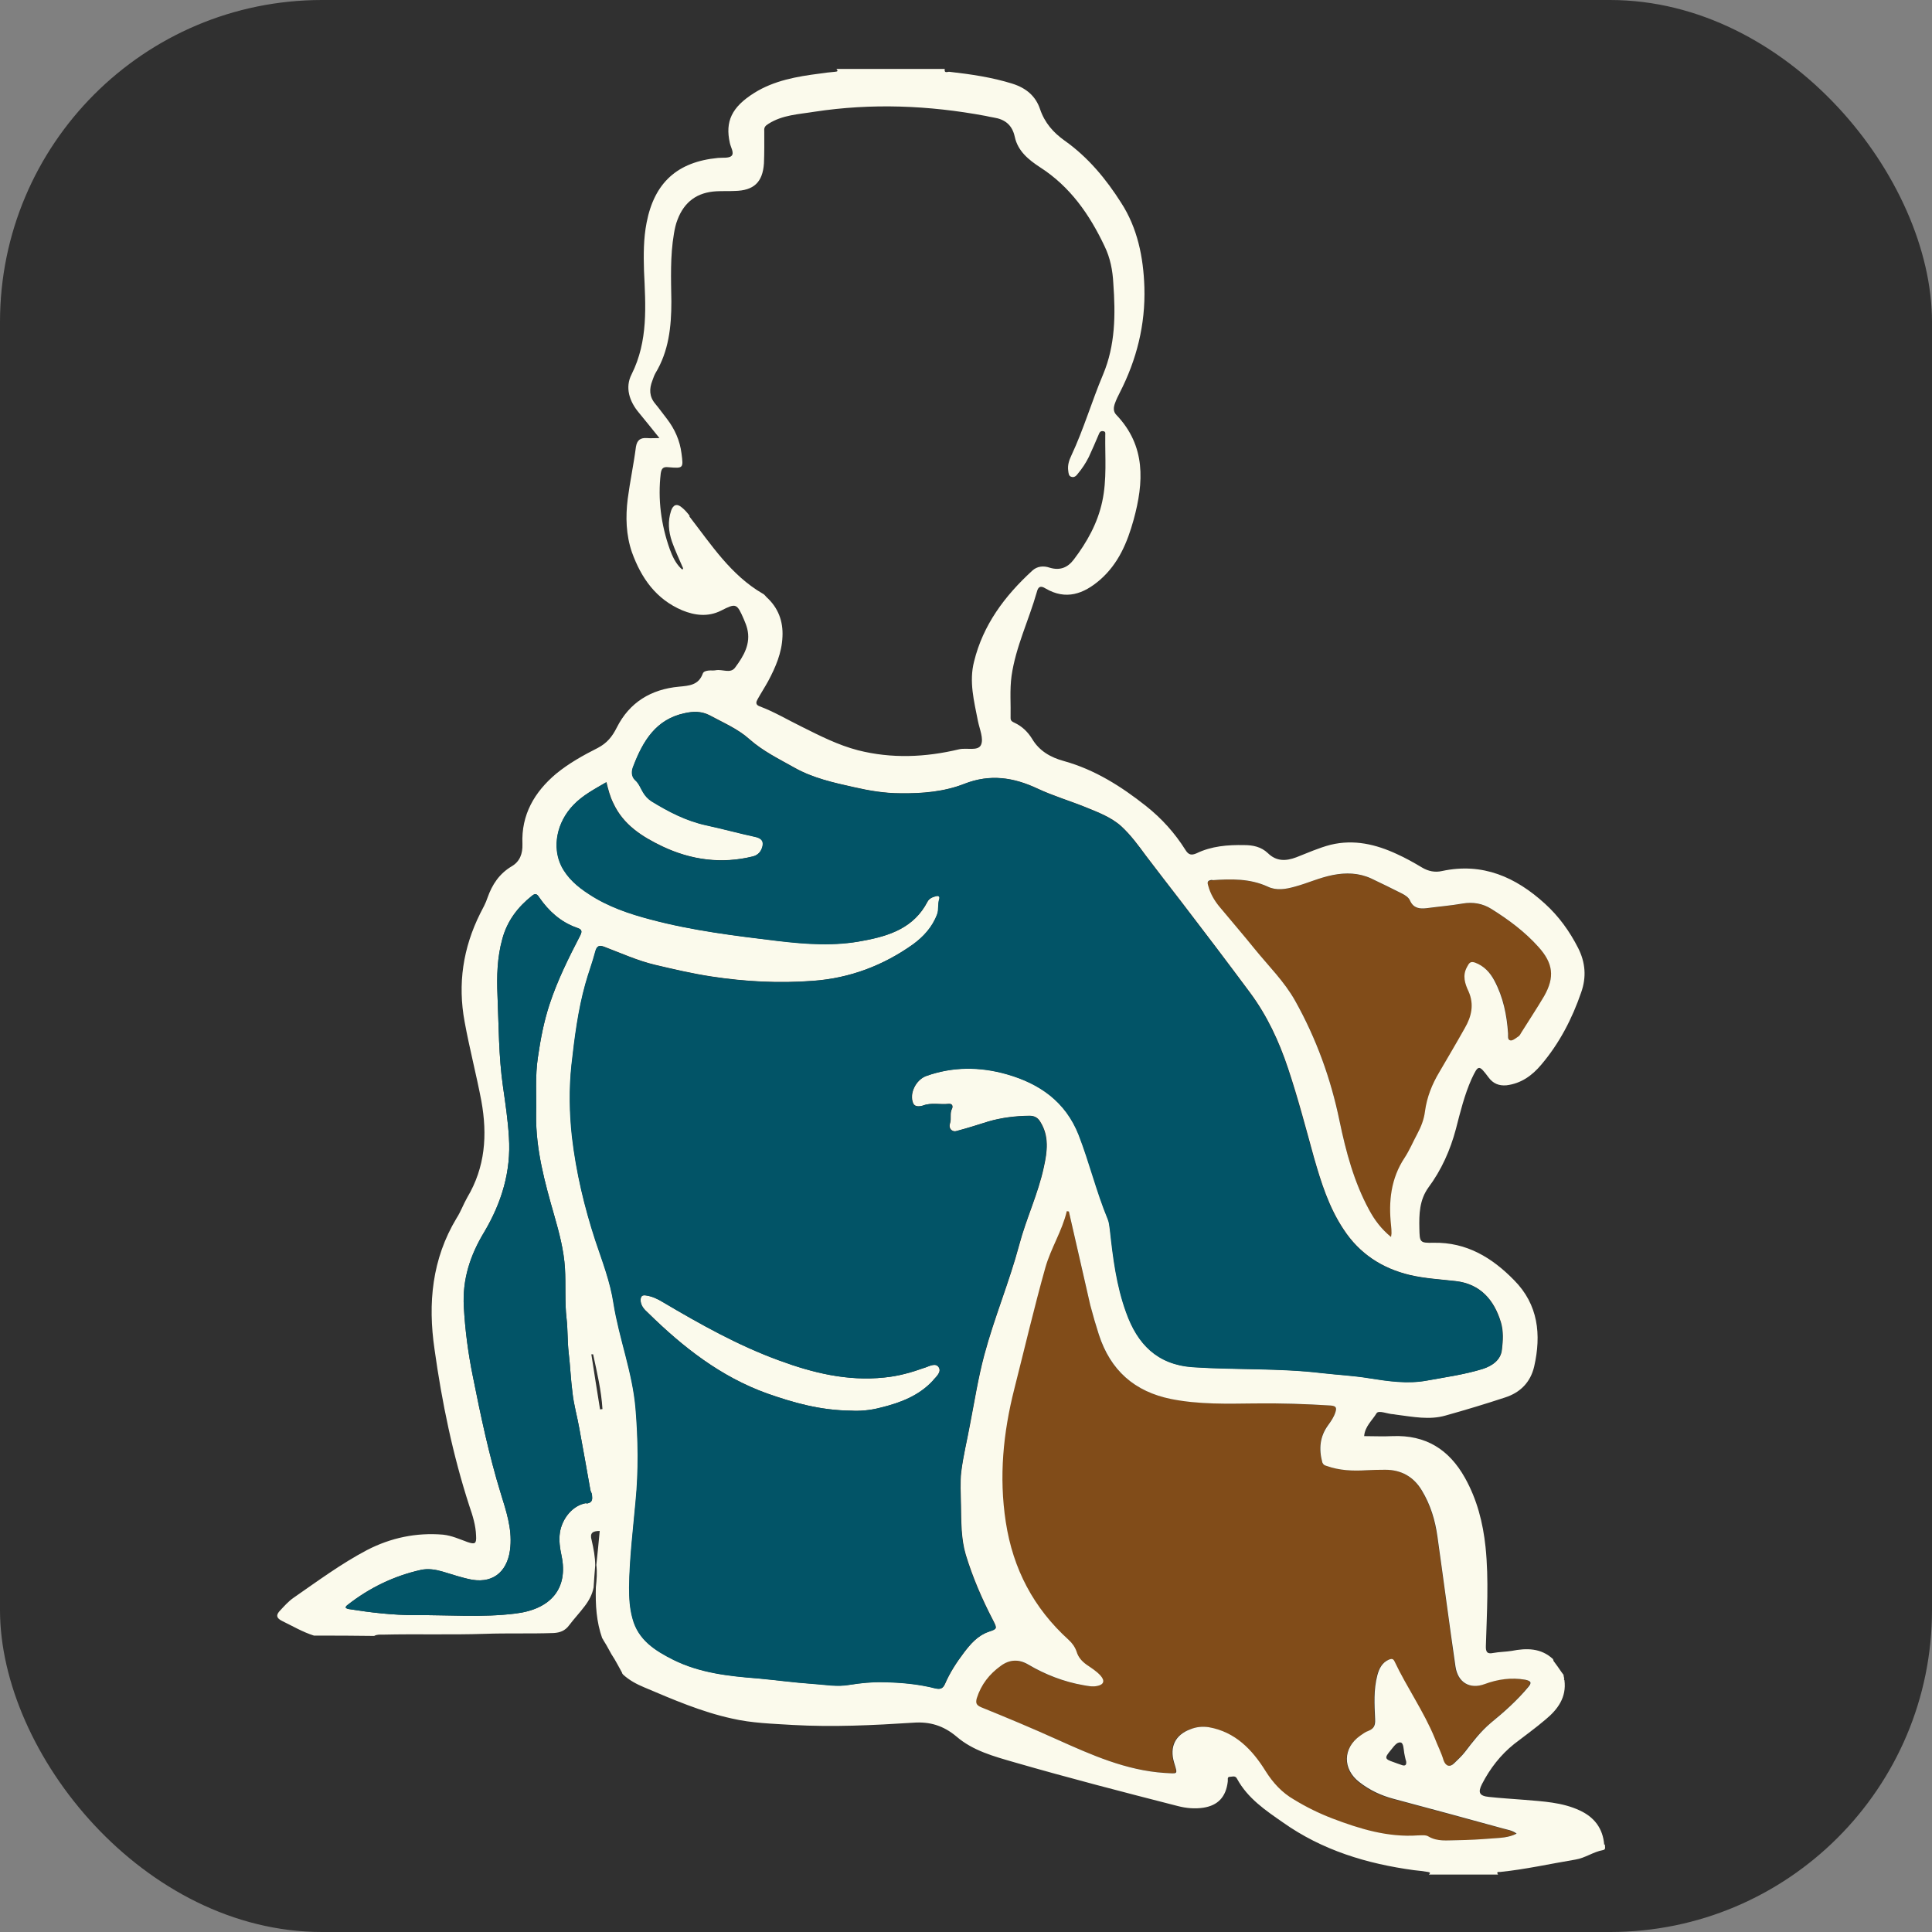 <?xml version="1.0" encoding="UTF-8"?>
<svg id="_Слой_2" data-name="Слой 2" xmlns="http://www.w3.org/2000/svg" viewBox="0 0 120 120">
  <rect x="0" y="0" width="120" height="120" fill="#808080" stroke="none"/>
  <defs>
    <style>
      .cls-1 {
        fill: #025467;
      }

      .cls-1, .cls-2, .cls-3, .cls-4 {
        stroke-width: 0px;
      }

      .cls-2 {
        fill: #814c19;
      }

      .cls-3 {
        fill: #fbfaec;
      }

      .cls-4 {
        fill: #303030;
      }
    </style>
  </defs>
  <g id="_Слой_1-2" data-name="Слой 1">
    <g>
      <rect class="cls-4" width="120" height="120" rx="20" ry="20"/>
      <g>
        <path class="cls-2" d="m66.39,75.24c.44,1.94.87,3.88,1.33,5.81.15.62.33,1.23.52,1.84.71,2.21,2.2,3.54,4.5,4,1.73.34,3.46.29,5.2.28,1.57-.01,3.14.03,4.71.13.31.02.37.13.29.4-.09.31-.27.56-.46.81-.52.72-.59,1.49-.36,2.32.04.14.14.18.26.22.8.28,1.63.32,2.46.27.39-.02.78-.03,1.17-.03,1,0,1.76.42,2.28,1.28.53.88.83,1.85.97,2.85.39,2.69.74,5.39,1.11,8.08.14.99.87,1.45,1.82,1.1.83-.31,1.64-.42,2.51-.27.38.07.41.19.19.46-.68.84-1.5,1.54-2.32,2.23-.64.53-1.12,1.16-1.61,1.8-.2.26-.44.47-.67.7-.27.27-.52.18-.65-.2-.16-.46-.37-.9-.56-1.35-.68-1.68-1.74-3.16-2.51-4.78-.08-.17-.18-.17-.33-.1-.43.19-.61.56-.72.98-.23.9-.17,1.82-.14,2.74.01.36-.06.59-.41.72-.19.07-.35.2-.52.31-1.08.76-1.09,2.07-.04,2.88.64.5,1.34.83,2.12,1.03,2.27.6,4.53,1.22,6.79,1.83.28.08.57.12.84.32-.5.25-1.02.26-1.52.3-.73.07-1.46.1-2.19.11-.59,0-1.2.1-1.77-.23-.17-.1-.43-.07-.64-.06-1.86.12-3.6-.41-5.3-1.06-.83-.32-1.62-.71-2.39-1.16-.75-.44-1.3-1.04-1.77-1.79-.83-1.33-1.89-2.43-3.54-2.73-.39-.07-.77,0-1.14.13-.94.35-1.3,1.09-1.01,2.04.25.8.25.71-.59.66-2.4-.16-4.53-1.12-6.67-2.08-1.56-.7-3.14-1.35-4.72-1.99-.31-.12-.35-.26-.26-.55.26-.85.78-1.51,1.49-2.02.54-.39,1.1-.43,1.7-.08,1.07.63,2.21,1.07,3.43,1.28.27.05.55.11.83.05.43-.09.51-.32.22-.65-.25-.28-.58-.47-.88-.69-.29-.21-.5-.46-.61-.8-.09-.29-.26-.53-.48-.73-2.18-1.97-3.45-4.39-3.91-7.32-.44-2.82-.16-5.54.53-8.26.63-2.52,1.24-5.04,1.93-7.54.34-1.2,1.03-2.27,1.33-3.5.04,0,.09,0,.13.01Z"/>
        <path class="cls-2" d="m86.41,76.84c-.61-.49-1.02-1.05-1.36-1.66-.94-1.74-1.45-3.61-1.84-5.54-.54-2.61-1.43-5.11-2.74-7.44-.67-1.2-1.66-2.17-2.53-3.23-.73-.89-1.48-1.76-2.21-2.65-.31-.37-.55-.79-.68-1.26-.07-.24-.06-.36.25-.38,1.17-.08,2.32-.12,3.43.4.55.25,1.12.16,1.69,0,.79-.22,1.55-.57,2.36-.72.81-.16,1.61-.14,2.37.21.65.3,1.28.62,1.92.94.21.11.42.24.52.46.21.46.58.5,1,.45.75-.09,1.51-.17,2.26-.29.65-.11,1.24,0,1.79.34,1.07.67,2.08,1.42,2.93,2.36.91,1.01,1.02,1.88.34,3.06-.45.78-.94,1.53-1.42,2.3-.06.09-.13.19-.21.24-.14.09-.32.23-.45.21-.18-.04-.13-.28-.14-.44-.08-1.14-.3-2.25-.84-3.27-.27-.51-.64-.91-1.2-1.11-.28-.1-.37.01-.5.26-.3.55-.12,1.05.09,1.53.36.81.18,1.55-.23,2.27-.52.92-1.06,1.83-1.59,2.74-.44.76-.76,1.56-.88,2.43-.07.5-.24.96-.49,1.4-.27.49-.48,1.01-.79,1.48-.86,1.29-1,2.71-.84,4.2.02.17.02.34.03.51,0,.04-.01.08-.03.21Z"/>
        <path class="cls-3" d="m57.98,85.72c-.88.97-2.05,1.41-3.28,1.71-.67.18-1.34.22-1.81.19-1.97-.02-3.61-.5-5.24-1.07-2.89-1.04-5.23-2.88-7.38-4.99-.24-.22-.48-.45-.48-.83.02-.22.1-.3.32-.27.38.05.73.21,1.07.42,2.32,1.37,4.65,2.68,7.19,3.61,2.11.78,4.27,1.31,6.55,1.07.88-.08,1.71-.32,2.52-.61.29-.1.67-.32.86-.03s-.14.58-.34.8Z"/>
        <path class="cls-3" d="m99.64,114.58c-.08-1.01-.61-1.71-1.52-2.13-1.09-.51-2.29-.56-3.45-.66-.74-.06-1.45-.1-2.19-.18-.59-.06-.7-.27-.43-.8.5-.97,1.15-1.81,2-2.49.66-.51,1.33-.99,1.95-1.52.75-.62,1.31-1.37,1.17-2.44-.02-.02-.02-.03-.03-.06,0,0,0-.02.02-.03-.02-.08-.03-.14-.05-.22h.02c-.05-.06-.1-.13-.14-.19-.16-.24-.32-.46-.5-.7,0-.05-.02-.06-.03-.11-.75-.7-1.65-.69-2.57-.51-.38.06-.77.06-1.15.13-.38.08-.46-.08-.45-.43.06-2.06.19-4.11-.02-6.15-.16-1.52-.53-2.96-1.28-4.3-.99-1.77-2.44-2.67-4.49-2.59-.59.03-1.17,0-1.77,0,.05-.61.5-.97.77-1.42.13-.21.69.05,1.05.06.06,0,.13.03.19.03,1.02.13,2.05.34,3.05.05,1.25-.35,2.48-.72,3.69-1.12.94-.3,1.58-.94,1.81-1.92.45-1.98.26-3.85-1.25-5.37-1.36-1.39-2.94-2.36-5-2.32-.86.02-.86-.03-.88-.89-.02-.88,0-1.76.56-2.54.81-1.09,1.36-2.32,1.71-3.64.27-1.05.53-2.11.97-3.1.42-.89.45-.91,1.05-.11.29.4.66.54,1.12.5.91-.11,1.6-.61,2.16-1.28,1.13-1.33,1.92-2.86,2.48-4.49.34-.96.26-1.87-.19-2.76-.53-1.04-1.2-1.97-2.06-2.75-1.81-1.65-3.87-2.57-6.39-2.03-.43.1-.85.02-1.25-.22-.5-.3-1.02-.59-1.55-.83-1.31-.61-2.67-.93-4.12-.58-.74.19-1.44.51-2.14.78-.64.24-1.23.26-1.76-.26-.42-.4-.94-.5-1.47-.5-1.02-.02-2.03.06-2.96.51-.32.14-.5.1-.69-.21-.66-1.05-1.47-1.95-2.44-2.72-1.55-1.23-3.2-2.27-5.11-2.8-.81-.22-1.53-.62-1.98-1.39-.27-.43-.62-.77-1.09-.99-.13-.06-.24-.11-.24-.29.02-.88-.06-1.74.06-2.62.26-1.81,1.07-3.45,1.57-5.21.08-.32.22-.42.54-.22,1.26.74,2.36.35,3.39-.54,1.15-1.01,1.69-2.32,2.08-3.72.64-2.33.77-4.59-1.07-6.52-.21-.21-.18-.48-.08-.74.08-.22.18-.43.29-.64,1.05-2.05,1.6-4.22,1.53-6.55-.06-1.87-.43-3.68-1.44-5.24-.93-1.47-2.06-2.84-3.52-3.87-.7-.5-1.23-1.1-1.52-1.95-.27-.81-.86-1.31-1.71-1.58-1.28-.4-2.59-.59-3.91-.74-.11-.02-.35.13-.3-.18h-6.73c.16.18,0,.16-.1.18-.32.03-.62.06-.93.11-1.42.18-2.84.43-4.07,1.2-1.42.89-1.81,1.79-1.52,3.1.05.27.29.62.11.81-.16.16-.56.1-.85.13-2.51.24-3.95,1.53-4.43,4.03-.19.97-.19,1.98-.16,2.97.1,2.19.27,4.36-.77,6.44-.42.81-.14,1.68.45,2.38.42.51.83,1.02,1.28,1.58-.3,0-.54.02-.77,0-.42-.03-.62.13-.69.54-.14,1.09-.37,2.16-.51,3.23-.14,1.12-.11,2.24.26,3.32.58,1.61,1.5,2.92,3.13,3.61.78.32,1.6.42,2.4.02.94-.48.99-.46,1.42.53.08.19.16.38.21.58.24.94-.22,1.71-.74,2.41-.29.42-.8.1-1.21.18-.14.03-.3,0-.46.02-.14.02-.3.05-.35.19-.26.72-.85.75-1.47.81-1.74.16-3.08.97-3.87,2.54-.29.58-.62.97-1.17,1.26-.91.46-1.81.96-2.6,1.61-1.34,1.13-2.17,2.54-2.09,4.36.02.61-.16,1.09-.67,1.39-.77.46-1.21,1.13-1.5,1.95-.11.34-.29.66-.45.97-1.07,2.14-1.41,4.38-.97,6.74.3,1.65.73,3.28,1.04,4.92.38,2.11.24,4.11-.88,5.99-.24.42-.4.88-.66,1.28-1.53,2.54-1.79,5.29-1.37,8.15.46,3.29,1.13,6.54,2.16,9.72.21.61.4,1.21.42,1.85.03.5-.06.56-.53.4-.5-.18-.97-.4-1.52-.46-1.66-.14-3.24.19-4.73.96-1.61.85-3.07,1.93-4.57,2.97-.3.21-.56.5-.81.77-.24.24-.3.46.11.66.66.32,1.28.69,1.98.91,1.25,0,2.49,0,3.74.02.18-.1.37-.08.54-.08,2.11-.05,4.22.02,6.33-.05,1.42-.05,2.84,0,4.27-.05.4-.02.72-.14.97-.48.3-.4.66-.78.96-1.18.27-.35.48-.74.56-1.17.03-.46.06-.91.1-1.36,0-.53-.1-1.05-.22-1.57-.13-.45.05-.58.5-.58-.06.7-.14,1.41-.21,2.11.06.46.02.93-.03,1.39-.03,1.09.03,2.14.4,3.18v.02l.02-.02s.02.03.02.05c.03.05.05.1.08.14l.11.18.08.14.1.18.16.29c.13.19.26.42.37.62l.16.29.13.24v.03l.02.02.03.05c.4.37.86.61,1.34.81,1.77.75,3.55,1.52,5.43,1.93,1.25.29,2.52.32,3.79.4,2.49.14,4.97.02,7.46-.14,1.04-.08,1.89.18,2.7.86,1.02.88,2.32,1.23,3.6,1.6,3.36.97,6.76,1.85,10.16,2.72.51.13,1.04.18,1.57.1.91-.14,1.41-.67,1.52-1.63.02-.1-.06-.29.13-.29.16,0,.34-.1.45.13.66,1.21,1.76,1.95,2.84,2.7,2.44,1.73,5.21,2.57,8.15,2.97.29.03.58.06.86.11.11.02.19.05.06.16h4.3c-.14-.18.03-.16.13-.16,1.57-.16,3.12-.51,4.68-.77.61-.1,1.1-.48,1.71-.59.19-.03.11-.22.11-.35Zm-24.34-59.91c1.17-.08,2.33-.11,3.44.4.54.26,1.12.16,1.69,0,.78-.21,1.53-.56,2.35-.72.81-.16,1.61-.14,2.38.21.64.3,1.28.62,1.92.94.21.11.42.24.51.46.21.45.58.5,1.01.45.75-.1,1.5-.16,2.25-.29.64-.11,1.25,0,1.79.34,1.07.67,2.08,1.42,2.92,2.36.91,1.01,1.02,1.87.35,3.05-.46.78-.96,1.53-1.44,2.3-.05.1-.11.19-.21.24-.14.1-.32.24-.45.21-.19-.03-.13-.29-.14-.43-.08-1.15-.3-2.25-.85-3.28-.27-.51-.64-.91-1.2-1.12-.29-.1-.37.02-.5.27-.3.54-.13,1.04.1,1.53.35.8.18,1.55-.24,2.27-.51.91-1.05,1.82-1.58,2.73-.45.75-.77,1.55-.89,2.43-.06.5-.24.96-.48,1.41-.27.5-.48,1.01-.78,1.47-.86,1.29-1.01,2.72-.85,4.2.02.18.03.35.03.51,0,.05-.02.1-.03.22-.61-.5-1.02-1.05-1.36-1.68-.94-1.73-1.44-3.61-1.84-5.53-.54-2.62-1.44-5.11-2.75-7.45-.67-1.2-1.66-2.17-2.52-3.23-.72-.89-1.47-1.76-2.21-2.65-.3-.37-.54-.78-.67-1.26-.08-.24-.06-.35.24-.38Zm-32.47-22.64c-.14-.18-.3-.37-.48-.51-.3-.26-.54-.18-.67.21-.21.64-.16,1.28.06,1.92.19.53.43,1.05.66,1.58.03.05.05.11-.02.14-.02,0-.05-.05-.08-.06-.35-.34-.54-.77-.7-1.2-.54-1.52-.75-3.1-.56-4.71.05-.3.14-.42.48-.38.93.08.93.06.81-.85-.1-.81-.42-1.52-.91-2.16-.24-.3-.46-.62-.72-.93-.38-.45-.38-.93-.18-1.44.06-.16.11-.32.19-.46.83-1.37.99-2.89.99-4.44-.02-1.42-.08-2.83.16-4.23.05-.29.11-.59.22-.86.42-1.12,1.23-1.71,2.43-1.77.37-.02.73,0,1.12-.02,1.18-.02,1.74-.53,1.82-1.71.03-.67.02-1.34.02-2.01-.02-.22.05-.32.26-.45.88-.56,1.89-.59,2.86-.75,3.55-.54,7.09-.4,10.63.26.16.03.34.08.5.1.7.11,1.15.46,1.31,1.2.19.88.85,1.42,1.57,1.89,1.87,1.2,3.08,2.94,4.01,4.91.35.72.5,1.5.54,2.3.14,1.93.13,3.84-.64,5.67-.7,1.66-1.2,3.39-1.97,5.03-.14.29-.24.61-.19.94.02.14.02.34.21.38.16.05.29-.06.38-.19.27-.32.5-.67.69-1.05.21-.46.42-.93.62-1.41.05-.13.11-.21.26-.19.18.02.14.14.14.24-.02,1.37.11,2.76-.19,4.14-.29,1.34-.94,2.51-1.77,3.6-.38.5-.86.69-1.49.5-.38-.13-.78-.1-1.09.19-1.71,1.57-3.05,3.36-3.61,5.64-.32,1.25,0,2.46.24,3.69.1.5.37,1.1.19,1.49-.19.4-.89.16-1.36.27-2.09.5-4.19.59-6.28.06-1.23-.32-2.35-.89-3.47-1.45-.88-.43-1.73-.94-2.64-1.28-.27-.1-.22-.27-.13-.43.21-.38.45-.75.66-1.13.46-.86.85-1.76.89-2.76.05-.97-.27-1.81-.99-2.46-.08-.08-.14-.18-.24-.22-1.98-1.15-3.2-3.05-4.55-4.79Zm-6.42,61.33c-.85.14-1.49.96-1.63,1.81-.08.51,0,.99.1,1.47.42,2-.64,3.31-2.86,3.58-2.08.26-4.15.08-6.23.1-1.39,0-2.76-.16-4.14-.38-.06-.02-.14-.02-.19-.11.03-.03.06-.1.11-.13,1.36-1.07,2.88-1.81,4.57-2.19.46-.1.93-.02,1.37.11.61.18,1.18.38,1.81.5,1.45.24,2.27-.66,2.38-2.05.1-1.15-.26-2.22-.59-3.29-.74-2.4-1.25-4.84-1.74-7.29-.29-1.42-.48-2.86-.56-4.31-.1-1.73.4-3.23,1.28-4.68,1.07-1.81,1.66-3.76,1.52-5.86-.06-1.05-.22-2.11-.37-3.16-.27-1.87-.26-3.77-.34-5.66-.05-1.18-.02-2.35.3-3.5.3-1.12.96-1.98,1.84-2.68.22-.18.32-.11.46.11.59.85,1.33,1.52,2.32,1.87.3.1.37.19.21.5-.72,1.39-1.41,2.78-1.9,4.27-.35,1.07-.56,2.17-.72,3.28-.18,1.17-.08,2.36-.11,3.56-.03,2.17.54,4.22,1.13,6.28.3,1.05.59,2.13.66,3.26.06,1.04-.02,2.11.1,3.13.08.7.05,1.41.13,2.11.1.83.13,1.68.24,2.51.08.74.29,1.45.42,2.19.24,1.28.46,2.56.69,3.84.02.11.1.21.1.3.02.26.06.48-.34.54Zm.86-5.82c-.18-1.13-.37-2.29-.54-3.42h.11c.24,1.12.51,2.24.58,3.4-.05,0-.1.02-.14.02Zm22.61,15.1c-.46.61-.88,1.25-1.18,1.95-.14.32-.32.34-.61.27-1.05-.27-2.13-.37-3.2-.38-.7-.02-1.41.05-2.09.16-.8.14-1.57-.02-2.35-.06-1.15-.08-2.29-.24-3.42-.34-1.79-.14-3.56-.34-5.19-1.15-1.12-.56-2.19-1.23-2.54-2.57-.18-.64-.21-1.28-.21-1.93.02-1.77.24-3.55.4-5.32.19-1.93.16-3.87,0-5.8-.19-2.24-1.02-4.33-1.37-6.52-.21-1.36-.7-2.62-1.13-3.91-.69-2.09-1.2-4.23-1.45-6.44-.16-1.47-.19-2.96-.03-4.46.19-1.69.4-3.39.86-5.03.19-.69.45-1.34.62-2.03.1-.37.27-.38.56-.27,1.05.4,2.06.86,3.16,1.12,1.15.27,2.3.54,3.48.72,2.09.32,4.2.43,6.3.27,2.27-.16,4.36-.94,6.23-2.27.66-.48,1.2-1.07,1.5-1.87.11-.3.03-.64.13-.94.05-.18-.05-.22-.21-.18-.22.06-.42.14-.53.35-.83,1.6-2.33,2.11-3.96,2.41-1.77.35-3.55.22-5.32.02-2.65-.32-5.31-.64-7.89-1.33-1.34-.35-2.67-.8-3.85-1.58-.7-.45-1.33-.99-1.71-1.74-.59-1.2-.29-2.72.74-3.79.58-.61,1.31-.99,2.05-1.42.11.46.22.89.43,1.31.62,1.34,1.79,2.08,3.05,2.68,1.79.85,3.68,1.1,5.62.62.32-.08.51-.3.59-.59.11-.37-.06-.54-.42-.62-1.02-.22-2.03-.5-3.05-.72-1.25-.27-2.35-.85-3.42-1.5-.21-.14-.38-.32-.51-.54-.16-.26-.26-.56-.51-.78-.22-.22-.22-.56-.1-.86.59-1.57,1.41-2.92,3.2-3.29.5-.11,1.01-.13,1.52.13.85.46,1.77.85,2.48,1.49.85.75,1.84,1.23,2.8,1.77,1.13.64,2.41.93,3.69,1.21.96.22,1.92.38,2.89.38,1.36.02,2.73-.1,3.98-.59,1.6-.62,3.05-.4,4.54.3.96.45,1.98.75,2.97,1.15.78.32,1.6.62,2.24,1.2.58.54,1.05,1.18,1.52,1.82.72.94,1.44,1.89,2.16,2.81,1.45,1.89,2.89,3.79,4.31,5.7,1.05,1.42,1.79,3,2.35,4.68.61,1.82,1.1,3.69,1.61,5.54.45,1.57.93,3.1,1.84,4.47.99,1.52,2.4,2.43,4.12,2.84.94.22,1.9.27,2.86.38,1.52.18,2.38,1.17,2.8,2.57.16.54.13,1.13.06,1.68-.06.64-.59,1.01-1.18,1.2-1.13.35-2.3.51-3.45.72-1.2.22-2.4.05-3.6-.14-.97-.16-1.97-.21-2.94-.32-2.67-.32-5.37-.19-8.04-.37-2.19-.16-3.42-1.44-4.12-3.4-.61-1.68-.81-3.4-1.01-5.15-.03-.22-.05-.45-.13-.64-.7-1.71-1.13-3.52-1.81-5.24-.81-2.06-2.43-3.18-4.46-3.76-1.68-.48-3.37-.48-5.02.11-.64.24-1.07,1.1-.8,1.71.1.21.38.19.59.13.53-.21,1.07-.05,1.6-.11.27-.03.27.19.22.29-.16.3-.03.62-.13.93-.11.3.13.56.43.46.66-.18,1.31-.38,1.97-.59.83-.24,1.68-.34,2.52-.35.32,0,.53.11.69.38.56.89.43,1.85.22,2.8-.35,1.66-1.1,3.21-1.53,4.84-.62,2.32-1.55,4.52-2.17,6.84-.38,1.42-.61,2.88-.89,4.33-.18.97-.42,1.93-.54,2.91-.08.67-.03,1.36-.02,2.05.02,1.05,0,2.11.3,3.12.43,1.41,1.01,2.75,1.69,4.06.27.53.27.54-.27.72-.69.24-1.13.77-1.53,1.29Zm32.79,11.55c-.74.06-1.47.1-2.19.11-.61,0-1.2.1-1.77-.24-.16-.1-.43-.06-.64-.06-1.87.13-3.6-.4-5.31-1.05-.83-.32-1.61-.7-2.38-1.17-.75-.43-1.31-1.04-1.77-1.77-.83-1.34-1.89-2.44-3.53-2.73-.4-.06-.78-.02-1.15.13-.94.35-1.29,1.09-1.01,2.05.24.8.26.7-.59.66-2.4-.16-4.54-1.12-6.68-2.08-1.55-.7-3.13-1.36-4.71-2-.3-.13-.35-.26-.27-.56.27-.85.78-1.5,1.49-2.01.54-.4,1.12-.43,1.71-.08,1.05.62,2.21,1.07,3.42,1.28.29.05.56.11.85.05.42-.08.5-.32.22-.64-.26-.29-.58-.48-.88-.69-.29-.21-.51-.46-.61-.8-.1-.29-.27-.53-.5-.74-2.17-1.97-3.45-4.39-3.9-7.32-.43-2.81-.16-5.54.53-8.26.64-2.52,1.23-5.05,1.93-7.54.34-1.2,1.04-2.27,1.33-3.5.05,0,.1.02.13.02.45,1.93.88,3.88,1.33,5.82.16.61.34,1.23.53,1.82.72,2.22,2.21,3.55,4.51,4.01,1.73.34,3.47.29,5.19.27,1.58-.02,3.15.03,4.71.13.32.03.37.13.29.4-.1.32-.27.56-.45.81-.53.72-.59,1.49-.37,2.32.05.14.14.19.26.22.81.29,1.63.32,2.48.27.38-.02.77-.03,1.17-.03.99,0,1.76.43,2.27,1.28.54.89.83,1.85.97,2.86.38,2.68.73,5.39,1.12,8.07.14.99.88,1.45,1.82,1.1.81-.3,1.65-.42,2.51-.27.38.08.42.19.19.46-.69.83-1.5,1.55-2.32,2.22-.64.54-1.12,1.17-1.61,1.81-.21.27-.45.48-.67.7-.27.27-.53.18-.66-.19-.14-.48-.37-.91-.54-1.36-.69-1.68-1.74-3.16-2.51-4.79-.08-.16-.18-.16-.34-.1-.43.19-.61.56-.72.97-.24.91-.18,1.82-.14,2.73.02.37-.06.59-.42.73-.18.06-.35.19-.51.3-1.09.77-1.09,2.08-.05,2.88.64.5,1.34.83,2.13,1.04,2.27.61,4.52,1.21,6.79,1.84.27.08.58.11.85.32-.51.26-1.02.26-1.52.3Zm-5.34-4.84c.06.3-.06.37-.32.26-.14-.05-.3-.1-.45-.16-.56-.19-.58-.26-.18-.74.18-.21.37-.53.62-.48.18.03.18.43.22.66.03.16.06.3.1.46Z"/>
        <path class="cls-1" d="m36.41,93.36c-.85.14-1.49.96-1.63,1.81-.08.51,0,.99.1,1.47.42,2-.64,3.31-2.86,3.58-2.08.26-4.15.08-6.23.1-1.39,0-2.76-.16-4.14-.38-.06-.02-.14-.02-.19-.11.03-.03.06-.1.11-.13,1.36-1.07,2.88-1.81,4.57-2.19.46-.1.93-.02,1.37.11.61.18,1.18.38,1.81.5,1.45.24,2.27-.66,2.38-2.05.1-1.15-.26-2.22-.59-3.29-.74-2.4-1.25-4.84-1.74-7.29-.29-1.42-.48-2.86-.56-4.31-.1-1.73.4-3.23,1.28-4.68,1.07-1.81,1.66-3.76,1.52-5.86-.06-1.05-.22-2.11-.37-3.16-.27-1.87-.26-3.77-.34-5.66-.05-1.18-.02-2.35.3-3.5.3-1.12.96-1.98,1.84-2.68.22-.18.32-.11.46.11.59.85,1.33,1.52,2.32,1.87.3.1.37.19.21.5-.72,1.39-1.41,2.78-1.9,4.27-.35,1.07-.56,2.17-.72,3.28-.18,1.17-.08,2.36-.11,3.56-.03,2.17.54,4.22,1.13,6.28.3,1.05.59,2.13.66,3.26.06,1.04-.02,2.11.1,3.13.08.7.05,1.41.13,2.11.1.83.13,1.68.24,2.51.08.74.29,1.45.42,2.19.24,1.28.46,2.56.69,3.84.02.11.1.21.1.3.02.26.06.48-.34.54Z"/>
        <path class="cls-1" d="m93.21,82.15c-.42-1.41-1.28-2.4-2.8-2.57-.96-.11-1.92-.16-2.86-.38-1.73-.42-3.13-1.33-4.12-2.84-.91-1.37-1.39-2.91-1.84-4.47-.51-1.85-1.01-3.72-1.61-5.54-.56-1.68-1.29-3.26-2.35-4.68-1.42-1.92-2.86-3.82-4.31-5.7-.72-.93-1.44-1.87-2.16-2.81-.46-.64-.94-1.28-1.52-1.82-.64-.58-1.45-.88-2.24-1.2-.99-.4-2.01-.7-2.97-1.15-1.49-.7-2.94-.93-4.54-.3-1.25.5-2.62.61-3.98.59-.97,0-1.93-.16-2.89-.38-1.28-.29-2.56-.58-3.69-1.21-.96-.54-1.95-1.02-2.8-1.77-.7-.64-1.63-1.02-2.48-1.49-.51-.26-1.02-.24-1.52-.13-1.79.37-2.6,1.73-3.2,3.29-.13.3-.13.64.1.86.26.22.35.53.51.78.13.22.3.4.51.54,1.07.66,2.17,1.23,3.42,1.5,1.02.22,2.03.5,3.05.72.35.08.53.26.42.62-.08.29-.27.51-.59.59-1.95.48-3.83.22-5.62-.62-1.26-.61-2.43-1.34-3.05-2.68-.21-.42-.32-.85-.43-1.31-.73.43-1.47.81-2.05,1.42-1.02,1.07-1.33,2.59-.74,3.79.38.75,1.01,1.29,1.71,1.74,1.18.78,2.51,1.23,3.85,1.58,2.59.69,5.24,1.01,7.89,1.33,1.77.21,3.55.34,5.32-.02,1.63-.3,3.13-.81,3.96-2.41.11-.21.3-.29.53-.35.16-.05.26,0,.21.18-.1.3-.02.64-.13.94-.3.8-.85,1.39-1.5,1.87-1.87,1.33-3.96,2.11-6.23,2.27-2.09.16-4.2.05-6.3-.27-1.18-.18-2.33-.45-3.48-.72-1.1-.26-2.11-.72-3.16-1.12-.29-.11-.46-.1-.56.27-.18.69-.43,1.34-.62,2.03-.46,1.65-.67,3.34-.86,5.03-.16,1.5-.13,2.99.03,4.46.26,2.21.77,4.35,1.45,6.44.43,1.29.93,2.56,1.13,3.91.35,2.19,1.18,4.28,1.37,6.52.16,1.93.19,3.87,0,5.8-.16,1.77-.38,3.55-.4,5.32,0,.66.03,1.29.21,1.93.35,1.34,1.42,2.01,2.54,2.57,1.63.81,3.4,1.01,5.19,1.15,1.13.1,2.27.26,3.42.34.78.05,1.55.21,2.35.06.69-.11,1.39-.18,2.09-.16,1.07.02,2.14.11,3.2.38.29.06.46.05.61-.27.3-.7.72-1.34,1.18-1.95.4-.53.85-1.05,1.53-1.29.54-.18.54-.19.27-.72-.69-1.31-1.26-2.65-1.69-4.06-.3-1.01-.29-2.06-.3-3.12-.02-.69-.06-1.37.02-2.05.13-.97.37-1.93.54-2.91.29-1.45.51-2.91.89-4.33.62-2.32,1.55-4.52,2.17-6.84.43-1.63,1.18-3.18,1.53-4.84.21-.94.34-1.9-.22-2.8-.16-.27-.37-.38-.69-.38-.85.02-1.69.11-2.52.35-.66.21-1.31.42-1.97.59-.3.1-.54-.16-.43-.46.1-.3-.03-.62.13-.93.05-.1.05-.32-.22-.29-.53.06-1.07-.1-1.6.11-.21.06-.5.08-.59-.13-.27-.61.16-1.47.8-1.71,1.65-.59,3.34-.59,5.02-.11,2.03.58,3.64,1.69,4.46,3.76.67,1.73,1.1,3.53,1.81,5.24.08.19.1.42.13.64.19,1.74.4,3.47,1.01,5.15.7,1.97,1.93,3.24,4.12,3.4,2.67.18,5.37.05,8.04.37.97.11,1.97.16,2.94.32,1.2.19,2.4.37,3.6.14,1.15-.21,2.32-.37,3.45-.72.59-.19,1.12-.56,1.18-1.2.06-.54.1-1.13-.06-1.68Zm-35.76,2.8c.29-.1.67-.32.86-.03s-.14.58-.34.8c-.88.97-2.05,1.41-3.28,1.71-.67.18-1.34.22-1.81.19-1.97-.02-3.61-.5-5.24-1.07-2.89-1.04-5.23-2.88-7.38-4.99-.24-.22-.48-.45-.48-.83.02-.22.1-.3.32-.27.38.05.73.21,1.07.42,2.32,1.37,4.65,2.68,7.19,3.61,2.11.78,4.27,1.31,6.55,1.07.88-.08,1.71-.32,2.52-.61Z"/>
      </g>
    </g>
  </g>
</svg>